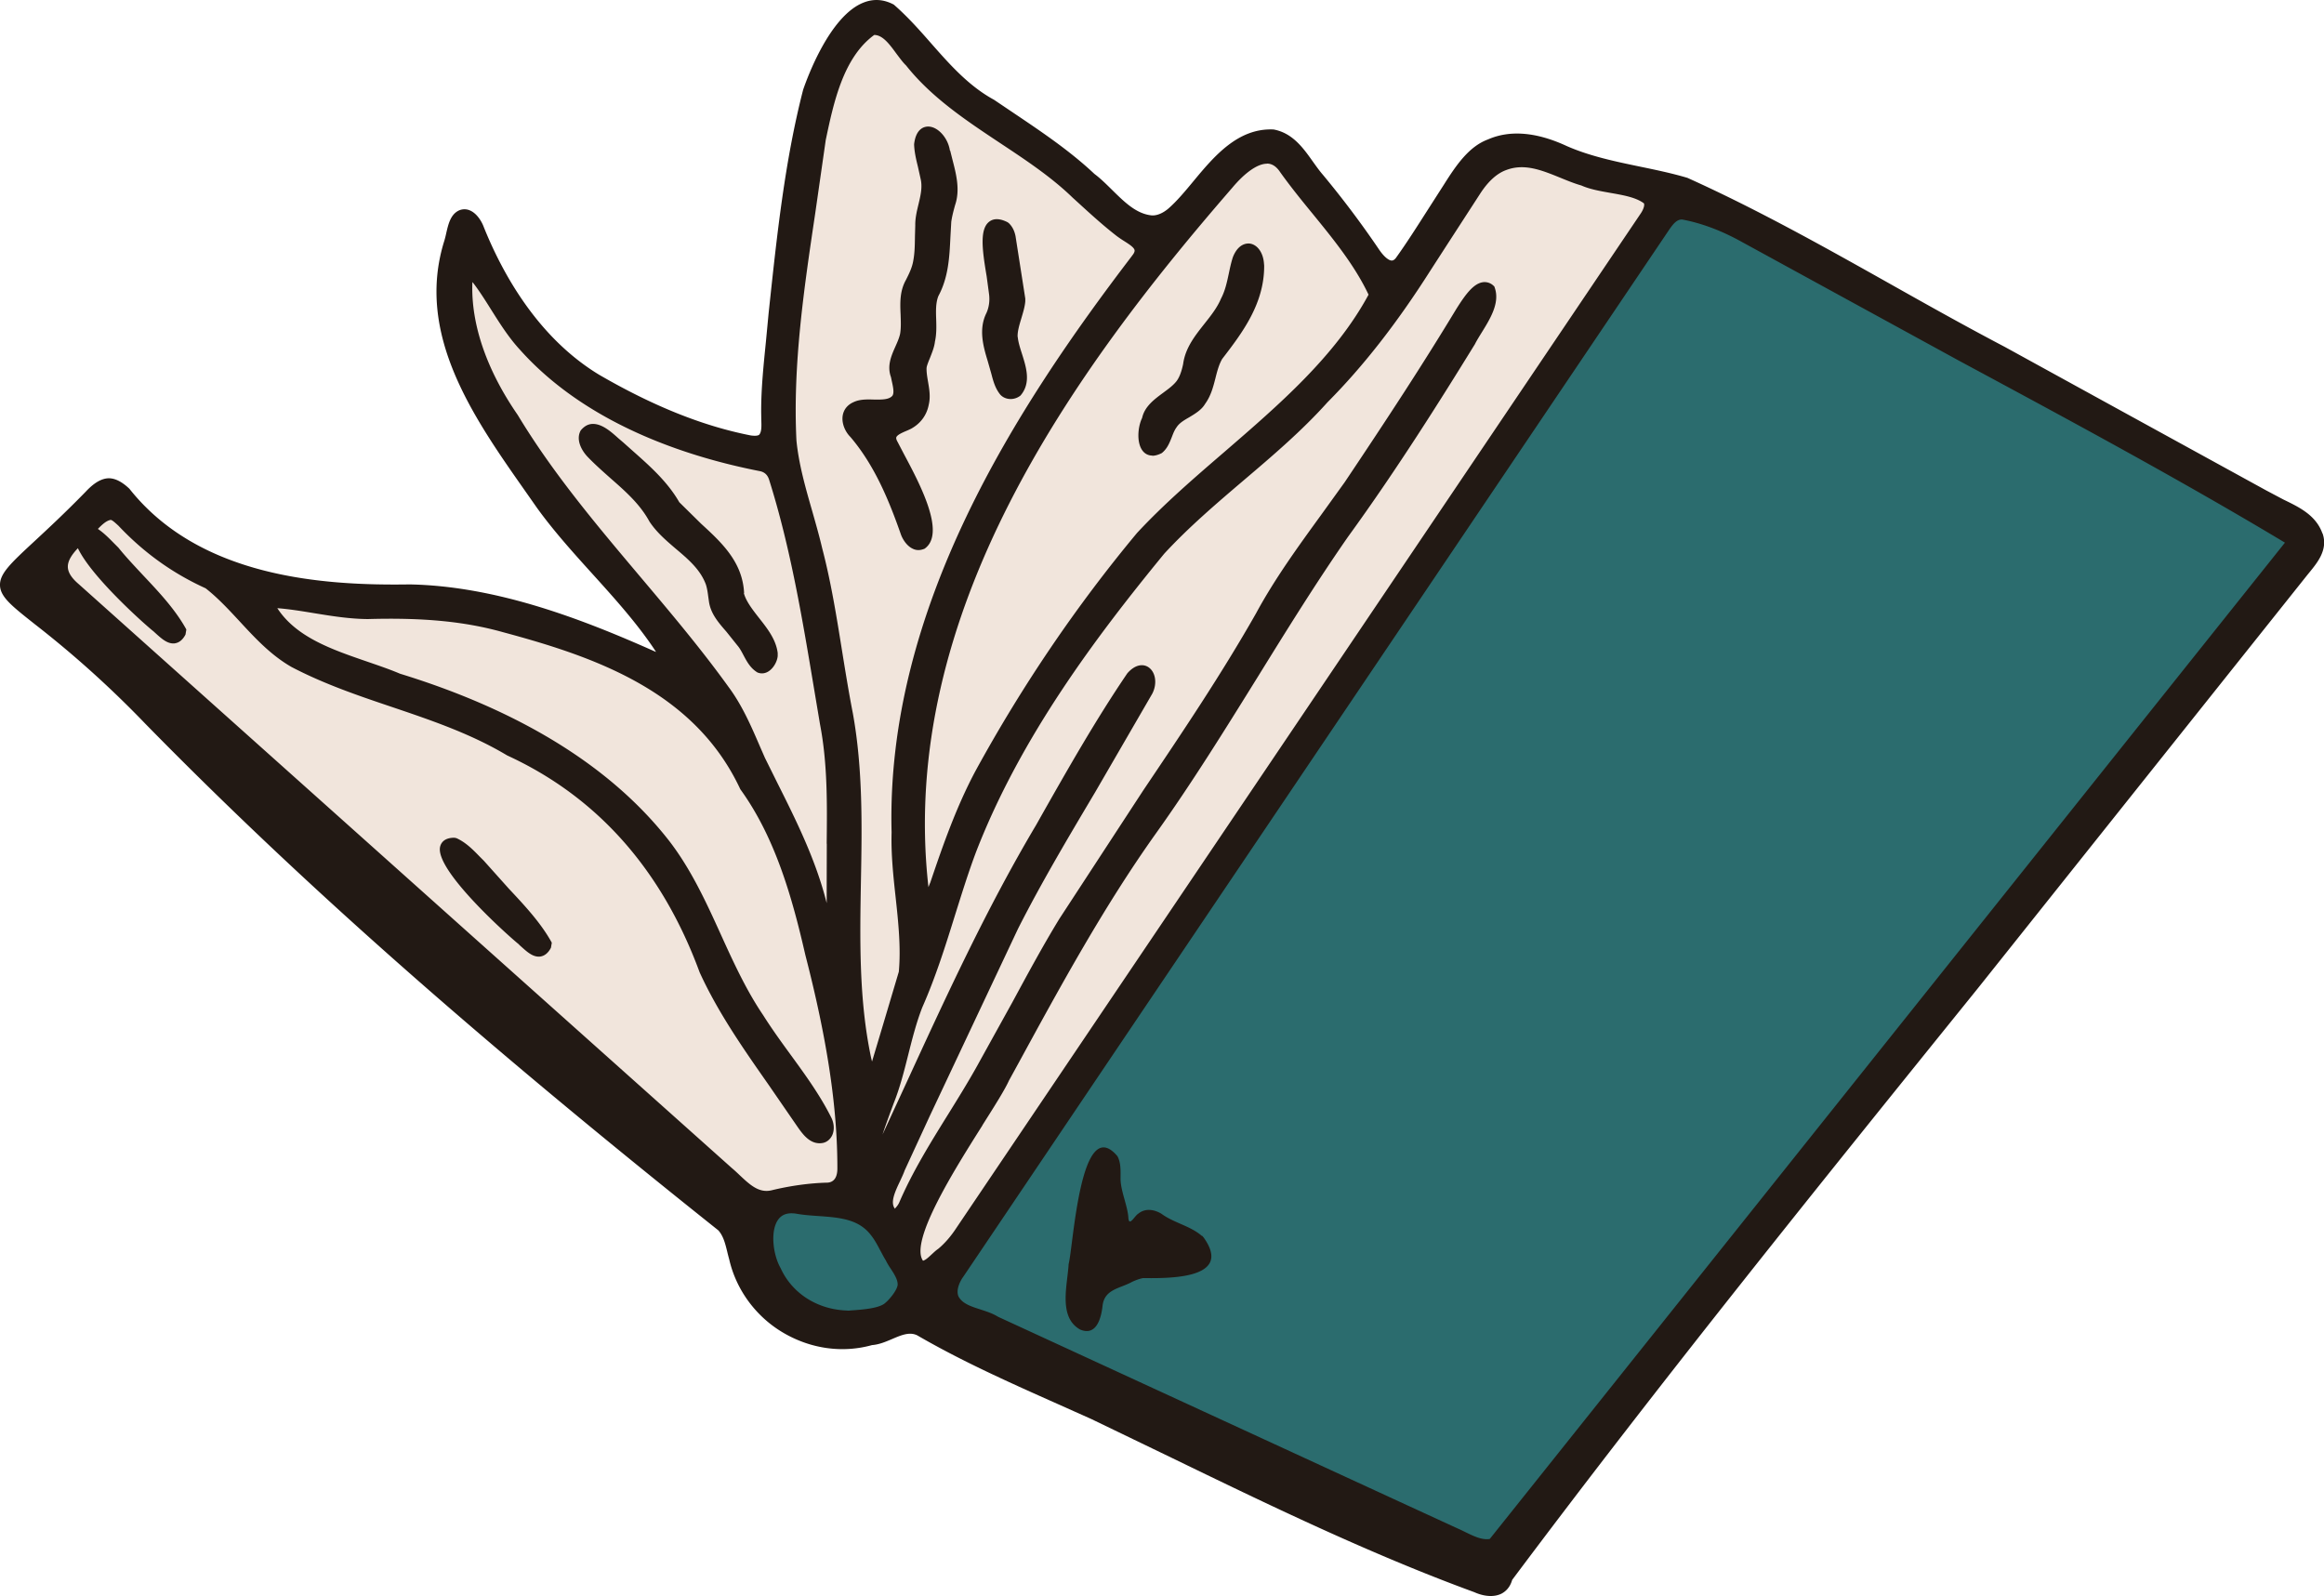 <svg xmlns="http://www.w3.org/2000/svg" viewBox="0 0 222 152.49" width="222" xmlns:v="https://vecta.io/nano"><path d="M85.12 120.18l-.03-.05c-.16-.25-.32-.55-.5-.89-.29-.56-.6-1.14-1-1.61-1.33-1.69-3.39-1.84-5.38-1.98l-2.11-.22c-1.02-.15-1.75.13-2.22.83-.87 1.28-.58 3.75.21 5.12 1.18 2.61 3.81 4.28 6.86 4.37l.68-.04c1.21-.09 2.46-.22 3.16-.72.49-.36 1.4-1.4 1.5-2.21.02-.65-.36-1.24-.72-1.8l-.45-.77h0zm133.41-68.79c-10.18-6.11-20.86-11.85-31.19-17.41l-.25-.14-20.69-11.33c-1.94-1.04-3.83-1.74-5.63-2.07h-.11c-.77 0-1.25.6-1.67 1.23l-16.7 24.78-17.28 25.63-17.19 25.49-1.06 1.58-15.25 22.63c-.3.48-.76 1.41-.42 2.29.46.91 1.46 1.23 2.43 1.54.54.17 1.09.35 1.6.66l36.18 16.67 7.79 3.59c.23.1.47.21.71.33.72.35 1.46.71 2.22.71a2.53 2.53 0 0 0 .38-.03l.2-.03.13-.15c23.33-28.31 48.89-60.34 75.97-95.19l.37-.47-.51-.31h0z" fill="#2b6c6e"/><path d="M84.9 97.93l.04-.15 1.44-4.9c.22-2.36-.05-4.86-.31-7.27l-.38-6.11c-.56-21.25 11.92-40.41 22.85-54.72.18-.23.42-.58.36-.96-.08-.5-.63-.85-1.22-1.22-.23-.15-.46-.29-.67-.45-1.35-1.05-2.63-2.22-3.86-3.36l-.32-.3c-2.06-2-4.55-3.65-6.98-5.27-3.18-2.11-6.48-4.29-8.92-7.37-.26-.23-.56-.64-.88-1.08-.72-.97-1.46-1.97-2.51-1.97h-.18l-.14.1c-3.14 2.29-4.08 6.76-4.84 10.39l-1 6.96c-1.07 7.13-2.17 14.51-1.81 21.86.22 2.32.88 4.61 1.51 6.82l.51-.15h0l-.5.19c.33 1.15.67 2.33.95 3.52.82 3.12 1.36 6.46 1.88 9.73l1.03 5.99c.95 5.26.86 10.68.76 15.94-.1 5.61-.2 11.4.98 17l.09.35.45 2.01.58-1.97 1.09-3.64h0zM60.72 55.38c2.85 3.38 5.8 6.87 8.45 10.55 1.26 1.69 2.11 3.65 2.93 5.56l.5 1.14 1.15 2.33c1.81 3.63 3.69 7.38 4.71 11.46l1.01 4.03.04-4.15v-1.21-.7l.01-3.64v-.13c.04-3.8.09-7.72-.65-11.53l-.56-3.34C77.2 59.09 76.06 52.2 74 45.66c-.21-.64-.65-1.05-1.28-1.17-6.88-1.35-16.4-4.44-22.66-11.47-1.01-1.1-1.85-2.42-2.67-3.71-.57-.9-1.15-1.83-1.8-2.68l-.79-1.01-.17 1.46c-.12 4.05 1.41 8.5 4.42 12.84 3.38 5.6 7.61 10.62 11.71 15.47h0zm27.44 29.41l.25 2.22.77-2.09.17-.43c1.23-3.66 2.49-7.24 4.31-10.64 4.43-8.09 9.59-15.69 15.32-22.57 2.56-2.74 5.5-5.28 8.35-7.74 5.22-4.5 10.62-9.15 13.85-15.14l.13-.24-.12-.24c-1.35-2.86-3.42-5.4-5.42-7.85-1.04-1.27-2.11-2.59-3.06-3.92-.44-.66-.97-1.02-1.6-1.06H121c-1.05 0-2.37.88-3.71 2.48-15.13 17.42-32.12 40.8-29.15 67.21h0zm-16.98-9.62c-4.48-9.61-14.22-12.93-22.99-15.29-3.7-1.04-7.74-1.43-13.06-1.28-1.71 0-3.41-.28-5.05-.55-1.23-.2-2.39-.39-3.58-.48l-1.07-.08.59.9c1.91 2.93 5.42 4.14 8.87 5.32 1.04.36 2.11.73 3.14 1.16 11.48 3.54 20.05 8.85 25.45 15.8 2.07 2.7 3.5 5.83 4.88 8.86 1.19 2.62 2.43 5.33 4.06 7.74.82 1.31 1.74 2.57 2.65 3.82 1.39 1.9 2.83 3.87 3.87 5.98.19.42.2.87.04 1.2-.1.21-.27.35-.47.4-.79.16-1.32-.49-1.88-1.29-.96-1.45-1.9-2.79-2.84-4.13-2.35-3.35-4.77-6.81-6.48-10.56-3.66-9.93-9.94-17-18.61-20.98-3.52-2.1-7.36-3.4-11.12-4.68-3.18-1.08-6.46-2.19-9.48-3.78-1.89-1.08-3.37-2.68-4.83-4.25-1.04-1.12-2.11-2.28-3.32-3.22l-.11-.07c-3.1-1.39-5.77-3.31-8.2-5.89-.38-.35-.66-.59-1.02-.67h-.09-.09c-.57.11-1.05.56-1.49 1.01l-.45.46.53.35c.55.36 1.02.85 1.48 1.32l.37.37c.77.95 1.61 1.84 2.44 2.72 1.43 1.53 2.91 3.1 3.91 4.87l-.04.2c-.24.43-.48.47-.66.49-.4 0-.87-.42-1.28-.8l-.28-.25c-.31-.22-5.76-4.99-7.08-7.77l-.33-.7-.53.56c-.48.5-1.11 1.28-1.11 2.13 0 .7.42 1.38 1.24 2.07l35.96 32.16 1.58 1.41 24.83 22.19c.23.2.47.42.74.67.86.82 1.75 1.66 2.92 1.66.2 0 .41-.02.62-.08 1.78-.43 3.58-.68 5.25-.72.43-.03 1.42-.27 1.44-1.88h0c.01-5.85-.97-12.38-3.07-20.53-1.27-5.56-2.91-11.34-6.25-15.93h0zm86.32-55.91l-.05-.14-.12-.09c-.87-.65-2.16-.88-3.43-1.1-.93-.16-1.9-.33-2.73-.7-.62-.18-1.33-.47-1.96-.72-1.76-.72-3.58-1.47-5.5-.76-.99.35-1.92 1.16-2.74 2.41l-3.25 5-1.55 2.4c-3.2 5.03-6.39 9.13-9.79 12.54-2.41 2.68-5.2 5.06-7.94 7.39-2.6 2.21-5.28 4.49-7.67 7.09-6.52 7.96-13.76 17.58-18.04 28.61-.76 2.03-1.43 4.19-2.04 6.13-.91 2.89-1.85 5.88-3.11 8.74-.58 1.49-.98 3.06-1.36 4.6-.38 1.52-.77 3.09-1.37 4.57l-.33.91a39.93 39.93 0 0 0-.74 2.09l.99.38 2.3-4.98c3.76-8.18 7.64-16.64 12.36-24.57l.41-.73c2.59-4.57 5.27-9.3 8.23-13.65.48-.55.98-.72 1.33-.49.46.31.54 1.14.18 1.82-1.75 3.19-3.63 6.35-5.45 9.41-2.53 4.24-5.14 8.63-7.39 13.09-2.89 5.85-5.69 11.94-8.4 17.82l-.05.12-2.39 5.2c-.09.26-.25.6-.42.97-.52 1.1-1.11 2.35-.39 3.2l1.56 1.85-.57-2.09c.09-.11.19-.26.3-.48 1.26-2.93 2.97-5.69 4.63-8.36.9-1.45 1.83-2.94 2.69-4.48 1.19-2.04 2.33-4.15 3.48-6.28 1.34-2.49 2.87-5.32 4.47-7.94 2.59-4.2 5.34-8.3 8.03-12.29 3.67-5.46 7.46-11.1 10.77-16.91 1.78-3.28 4-6.35 6.17-9.32l2.28-3.17c4.1-6.13 7.49-11.3 10.69-16.59l.14-.22c.62-.95 1.33-1.98 2.11-2.08.16 0 .32.06.46.18.43 1.21-.44 2.61-1.24 3.9-.23.38-.46.74-.61 1.04-3.18 5.17-7.43 11.94-12.1 18.38-3.03 4.37-5.87 8.95-8.64 13.41-3.08 4.97-6.27 10.12-9.73 14.96-4.97 7-9.12 14.6-13.13 21.96l-.92 1.7c-.4.87-1.38 2.43-2.51 4.22-3.79 6-7.07 11.54-5.67 13.54l.2.29.35-.08c.38-.09.71-.39 1.05-.71.19-.18.39-.37.64-.54.65-.54 1.27-1.24 1.82-2.09l33.42-49.54 31.99-47.43v-.02c.25-.39.51-.95.33-1.4h0z" fill="#f1e5dc"/><g fill="#221914"><path d="M221.85 50.96c-.62-1.74-2.2-2.5-3.73-3.24l-1.66-.88-14.03-7.7-10.94-6.01c-3.68-1.93-7.37-4-10.94-6.01-6.23-3.5-12.68-7.12-19.36-10.13-1.48-.44-3.02-.76-4.52-1.07-2.36-.49-4.81-1-7.01-1.97-2.89-1.34-5.43-1.55-7.52-.63-1.79.66-3 2.4-4.18 4.27l-1.59 2.48c-.99 1.55-2.01 3.16-3.04 4.59-.2.24-.34.23-.4.23-.31-.02-.76-.41-1.2-1.06a91.1 91.1 0 0 0-5.35-7.12c-.34-.39-.65-.83-.98-1.29-.9-1.27-1.93-2.72-3.74-3.05-3.38-.16-5.66 2.53-7.64 4.92-.82.99-1.6 1.93-2.43 2.65-.49.41-1.04.66-1.55.64-1.48-.14-2.6-1.25-3.79-2.42-.56-.55-1.13-1.12-1.7-1.54-2.37-2.23-5.1-4.06-7.73-5.83l-1.87-1.26c-2.43-1.32-4.26-3.41-6.03-5.42-1.08-1.23-2.2-2.5-3.54-3.67-.95-.51-1.93-.58-2.9-.19-3.21 1.27-5.35 7.13-5.76 8.32-1.75 6.79-2.51 13.96-3.25 20.89l-.05.47-.26 2.74c-.22 2.2-.46 4.47-.45 6.7l.01.71c.02.57.05 1.17-.2 1.45-.08.07-.29.14-.8.07-4.58-.9-9.32-2.8-14.49-5.8-5.84-3.54-9.21-9.62-11.01-14.09-.21-.58-.69-1.35-1.36-1.62a1.29 1.29 0 0 0-1.07.04c-.77.4-.97 1.32-1.16 2.13-.05.24-.11.48-.17.69-2.84 8.96 2.78 16.94 7.73 23.99l1.1 1.57c1.57 2.18 3.45 4.27 5.27 6.28 2.15 2.38 4.37 4.83 6.11 7.49l-.13-.05c-6.89-3.07-15.06-6.24-23.4-6.4-8.29.13-20.06-.66-26.78-9.14-.78-.74-1.49-1.06-2.14-.99-.84.1-1.56.77-2.02 1.26-2 2.05-3.6 3.53-4.88 4.72C1.01 53.82-.04 54.8 0 55.93c.04 1.11 1.15 1.98 3.35 3.72a98.74 98.74 0 0 1 10.56 9.52c14.79 15.09 31.68 30.02 54.71 48.37.48.54.66 1.27.85 2.04.06.26.13.52.19.74.66 2.88 2.52 5.43 5.11 6.97 2.64 1.57 5.7 2 8.53 1.21.68-.05 1.31-.32 1.92-.58.89-.38 1.67-.71 2.4-.35 4.27 2.48 8.91 4.55 13.4 6.55l3.22 1.44 7.44 3.59c9.42 4.57 19.15 9.29 29.14 12.95.56.25 1.09.37 1.58.37.37 0 .7-.07 1-.21.36-.18.83-.55 1.05-1.33 14.28-19.09 29.63-38.11 44.48-56.51l31.49-39.51.18-.22c.8-.98 1.8-2.2 1.26-3.74h0zM93.83 107.52c1.15-1.82 2.14-3.38 2.55-4.29l.91-1.66c4-7.34 8.14-14.94 13.1-21.91 3.48-4.87 6.68-10.04 9.78-15.03 2.74-4.43 5.58-9.01 8.6-13.35 4.67-6.43 8.92-13.2 12.12-18.4.17-.34.4-.71.64-1.1.83-1.34 1.77-2.86 1.25-4.31l-.04-.11-.09-.08a1.21 1.21 0 0 0-.82-.33c-.06 0-.11 0-.17.01-.91.12-1.68 1.21-2.39 2.31l-.14.22c-3.2 5.3-6.58 10.46-10.68 16.58l-2.27 3.15c-2.17 2.99-4.41 6.07-6.2 9.38-3.29 5.8-7.09 11.44-10.76 16.89l-8.02 12.28c-1.59 2.6-3.06 5.33-4.49 7.97l-3.47 6.27c-.85 1.51-1.78 3.01-2.68 4.46-1.67 2.69-3.4 5.47-4.67 8.43-.19.39-.41.52-.39.58-.5-.59.02-1.68.47-2.63.18-.39.35-.75.45-1.04l2.37-5.14 8.45-17.93c2.24-4.43 4.85-8.81 7.37-13.05l5.46-9.42c.49-.94.33-2.05-.35-2.52-.46-.32-1.23-.34-2.03.57-3 4.41-5.69 9.15-8.29 13.74l-.41.73c-4.73 7.95-8.62 16.42-12.39 24.62l-2.29 4.96c.22-.69.48-1.39.73-2.08l.33-.89c.6-1.5 1-3.09 1.39-4.64.38-1.5.77-3.06 1.34-4.52 1.27-2.87 2.22-5.89 3.13-8.82.63-2 1.27-4.07 2.02-6.06 4.25-10.96 11.47-20.55 17.96-28.46 2.34-2.54 5.02-4.82 7.6-7.02 2.73-2.32 5.55-4.72 7.99-7.44 3.4-3.42 6.63-7.54 9.85-12.61l1.55-2.4 3.24-5c.76-1.15 1.59-1.89 2.48-2.2 1.73-.64 3.38.04 5.13.75.68.28 1.37.56 2.01.74.83.37 1.83.54 2.79.71 1.19.21 2.43.42 3.19 1 .07.18-.03.53-.28.92l-31.99 47.43-33.42 49.54c-.53.81-1.12 1.48-1.72 1.98-.24.16-.45.37-.66.56-.29.27-.56.52-.8.58-1.31-1.87 3.06-8.79 5.69-12.95h0zM80.95 125.2c-2.83-.08-5.27-1.61-6.38-4.05-.73-1.28-1-3.52-.26-4.6.29-.43.72-.64 1.29-.64a3.19 3.19 0 0 1 .42.03c.7.13 1.44.18 2.15.23 1.96.14 3.81.27 4.99 1.78.37.45.66 1 .94 1.53.18.33.35.67.52.93.13.28.31.56.49.83.34.52.65 1.02.64 1.5-.06.54-.82 1.46-1.28 1.81-.64.45-2.05.55-2.9.62a5.8 5.8 0 0 0-.48.04h-.15zM14.68 60.33l.23.21c.49.44 1.03.93 1.64.93.07 0 .13 0 .2-.02.39-.07.72-.35.97-.83l.08-.48-.07-.13c-1.04-1.84-2.56-3.46-4.03-5.02-.8-.86-1.64-1.74-2.39-2.67l-.4-.4c-.48-.49-.98-1-1.56-1.39.39-.4.79-.78 1.21-.86h.04c.16.04.48.34.71.55 2.44 2.59 5.2 4.56 8.33 5.98 1.18.92 2.24 2.07 3.27 3.18 1.47 1.59 2.98 3.22 4.94 4.34 3.09 1.62 6.41 2.75 9.62 3.83 3.69 1.25 7.51 2.54 10.98 4.62 8.59 3.95 14.77 10.9 18.38 20.71 1.74 3.82 4.18 7.31 6.54 10.68l2.83 4.11c.5.71 1.25 1.76 2.44 1.51.37-.09.66-.34.84-.69.23-.47.22-1.08-.03-1.64-1.07-2.17-2.52-4.16-3.92-6.08-.89-1.22-1.81-2.49-2.63-3.79-1.62-2.39-2.85-5.08-4.03-7.68-1.39-3.06-2.83-6.22-4.94-8.96-5.48-7.03-14.14-12.42-25.72-15.98-1.01-.43-2.11-.8-3.18-1.17-3.31-1.14-6.73-2.31-8.54-5.09 1.16.09 2.31.28 3.53.48 1.66.27 3.38.55 5.13.56 5.28-.15 9.26.23 12.92 1.26 8.66 2.33 18.26 5.59 22.65 15 3.33 4.6 4.95 10.32 6.21 15.83 2.1 8.13 3.07 14.61 3.06 20.4 0 .85-.33 1.31-.94 1.35-1.68.04-3.53.29-5.34.73-1.21.29-2.07-.52-3.06-1.45-.25-.24-.51-.48-.76-.69L45.07 89.39 7.54 55.82c-.71-.6-1.06-1.15-1.06-1.69 0-.57.39-1.16.96-1.76 1.38 2.91 6.9 7.73 7.26 7.97h0zm106.34-44.7h.08c.45.03.84.29 1.19.82.97 1.36 2.04 2.68 3.09 3.96 1.98 2.43 4.03 4.94 5.35 7.74-3.18 5.89-8.55 10.51-13.73 14.99-2.87 2.47-5.83 5.02-8.39 7.78-5.77 6.93-10.95 14.55-15.4 22.68-1.84 3.44-3.11 7.06-4.35 10.73-.06.12-.11.27-.17.42-2.95-26.17 13.91-49.41 29.02-66.81 1.23-1.47 2.43-2.3 3.31-2.3h0zm-12.89 8.82C97.14 38.84 84.6 58.1 85.17 79.52c-.06 2.07.16 4.15.38 6.15.26 2.39.52 4.85.31 7.16l-1.47 4.94-1.09 3.64-.09-.37c-1.17-5.52-1.07-11.29-.97-16.86.1-5.27.19-10.72-.77-16.03-.39-1.99-.72-4.04-1.04-6.02-.52-3.24-1.06-6.6-1.89-9.75-.28-1.2-.63-2.41-.96-3.58-.63-2.19-1.28-4.46-1.5-6.72-.36-7.28.74-14.63 1.8-21.74l1-6.97c.74-3.5 1.65-7.86 4.63-10.03.8 0 1.45.87 2.1 1.76.34.45.65.88.94 1.15 2.44 3.08 5.77 5.28 8.99 7.42 2.4 1.59 4.88 3.23 6.91 5.2l.34.31c1.25 1.14 2.53 2.32 3.9 3.38a11.05 11.05 0 0 0 .71.48c.44.28.93.59.98.86.03.16-.11.38-.25.54h0zM78.98 80.6l-.01 3.78v.7 1.2c-1.03-4.13-2.92-7.91-4.75-11.56l-1.15-2.32-.49-1.12c-.83-1.93-1.7-3.93-2.99-5.66-2.65-3.68-5.61-7.18-8.47-10.57-4.08-4.84-8.31-9.84-11.66-15.4-2.96-4.28-4.46-8.63-4.34-12.56a.59.59 0 0 1 .02-.14c.63.81 1.19 1.7 1.78 2.64.82 1.3 1.67 2.65 2.72 3.79C56 40.52 65.63 43.65 72.59 45.01c.44.09.73.35.88.82 2.05 6.5 3.19 13.37 4.3 20.01l.56 3.34c.73 3.77.68 7.66.64 11.43h0zm12.97 41.47l15.24-22.62 18.25-27.07 17.28-25.63 16.71-24.78c.44-.65.78-1 1.23-1h.02c1.74.32 3.59.99 5.47 2.01l20.95 11.46c10.34 5.57 21.04 11.32 31.17 17.4l-75.96 95.18c-.72.12-1.48-.24-2.28-.63-.25-.12-.5-.25-.74-.35l-4.61-2.12-39.35-18.13c-.51-.32-1.09-.5-1.66-.69-.91-.29-1.76-.56-2.12-1.27-.24-.62.15-1.38.4-1.77h0zm22.87-3.99c-1.12-.98-2.67-1.24-3.88-2.13-.74-.44-1.57-.53-2.21 0-.34.19-.87 1.28-.94.41-.06-1.13-.73-2.54-.75-3.72 0-.68.06-1.55-.3-2.19-3.54-4.17-4.2 8.52-4.66 10.32-.11 1.99-1.01 5.05 1.09 6.24 1.55.67 2.02-1.06 2.15-2.25.18-1.63 1.68-1.65 2.86-2.32.32-.14.67-.28 1.01-.34 2.47.02 8.65.11 5.78-3.89l-.14-.16h0zM49.59 90.26l.23.2c.49.44 1.03.93 1.64.93.07 0 .13 0 .2-.02.39-.07.72-.35.97-.83l.08-.48-.07-.13c-1.04-1.84-2.56-3.46-4.03-5.03l-2.39-2.67-.4-.4c-.65-.67-1.33-1.36-2.22-1.76l-.19-.04c-.92 0-1.24.43-1.35.79-.71 2.28 7.12 9.13 7.54 9.42h0z"/><path d="M90.74 14.38c-.19-1.23-1.16-2.29-2.08-2.29-.36 0-1.17.18-1.34 1.69.02.73.19 1.44.36 2.13l.26 1.17c.19.79 0 1.59-.2 2.43-.16.66-.32 1.33-.31 2.02l-.03 1.06c-.01.82-.02 1.6-.17 2.37-.11.62-.39 1.19-.7 1.8-.59 1.06-.55 2.2-.5 3.3.02.66.05 1.28-.05 1.84-.09.4-.26.79-.45 1.21-.38.86-.82 1.83-.42 2.92l.07.34c.12.54.26 1.15.07 1.43-.32.39-1.02.38-1.78.37-.67-.02-1.37-.03-1.94.25-.55.24-.91.67-1.02 1.22-.14.7.16 1.54.73 2.11 2.33 2.74 3.69 6.09 4.82 9.31.17.47.57 1.11 1.15 1.37a1.2 1.2 0 0 0 .52.12c.18 0 .37-.04.59-.13 2.07-1.45-.45-6.19-1.96-9.02l-.61-1.17c-.08-.14-.17-.33-.13-.45.07-.23.57-.45.97-.62.15-.06.29-.13.44-.2.91-.5 1.5-1.3 1.69-2.3.18-.76.05-1.49-.07-2.2-.08-.46-.15-.89-.14-1.3l.02-.13c.07-.26.18-.53.3-.82.19-.49.42-1.03.48-1.57.16-.71.14-1.42.12-2.11-.03-.82-.05-1.6.21-2.25.97-1.8 1.06-3.76 1.15-5.65l.08-1.43c.07-.52.21-1.04.36-1.59.51-1.47.11-2.99-.27-4.45l-.19-.76h0zm6.47 17.82c-.03-.53.17-1.18.36-1.81.16-.54.33-1.09.37-1.6h0v-.27l-.93-5.95c-.1-.52-.32-.95-.65-1.26l-.11-.08c-.71-.36-1.29-.39-1.73-.07-.96.7-.7 2.7-.27 5.24l.23 1.71c.08.64-.01 1.25-.25 1.79-.78 1.56-.29 3.24.12 4.59l.14.49.21.74c.18.68.36 1.38.86 1.99.25.27.61.41.99.41a1.51 1.51 0 0 0 .93-.33c1.03-1.19.56-2.68.14-4-.19-.59-.36-1.14-.4-1.61h0zm12.85 11.34c.25 0 .55-.07.91-.25.53-.41.76-1.01.97-1.54.13-.34.25-.66.46-.94.25-.39.7-.66 1.19-.94.58-.35 1.19-.71 1.53-1.29.55-.76.77-1.61.98-2.43.17-.68.34-1.33.65-1.86 1.89-2.46 4.03-5.26 4.01-8.91l-.02-.23c-.08-1.02-.62-1.77-1.34-1.88-.24-.03-1.1-.05-1.63 1.3-.17.52-.28 1.05-.39 1.57-.18.84-.35 1.64-.74 2.38-.36.86-.95 1.61-1.57 2.39-.9 1.14-1.84 2.31-2.05 3.86-.15.72-.34 1.23-.6 1.6-.32.43-.79.77-1.29 1.14-.84.62-1.79 1.31-2.03 2.42-.43.87-.57 2.53.16 3.26a1.12 1.12 0 0 0 .82.33h0zM71.08 56.65c-.15-2.99-2.17-4.84-4.12-6.63l-2.07-2.04c-1.1-1.92-2.74-3.39-4.33-4.8l-1.01-.9-.48-.41c-.7-.63-1.58-1.41-2.49-1.37-.4.02-.75.2-1.1.61-.49.85.04 1.89.65 2.53.69.72 1.45 1.39 2.18 2.04 1.46 1.28 2.83 2.49 3.72 4.13.67 1.03 1.61 1.83 2.52 2.61 1.21 1.02 2.35 1.99 2.88 3.42.11.34.17.72.22 1.12l.07.49c.16 1.18.93 2.05 1.67 2.9l1.04 1.3c.23.26.41.6.6.96.32.6.65 1.22 1.32 1.63.14.06.29.09.43.09.19 0 .39-.05.58-.16.55-.32.89-1.01.93-1.5v-.29c-.16-1.27-.96-2.3-1.74-3.29-.65-.83-1.27-1.62-1.49-2.41h0z"/></g></svg>
